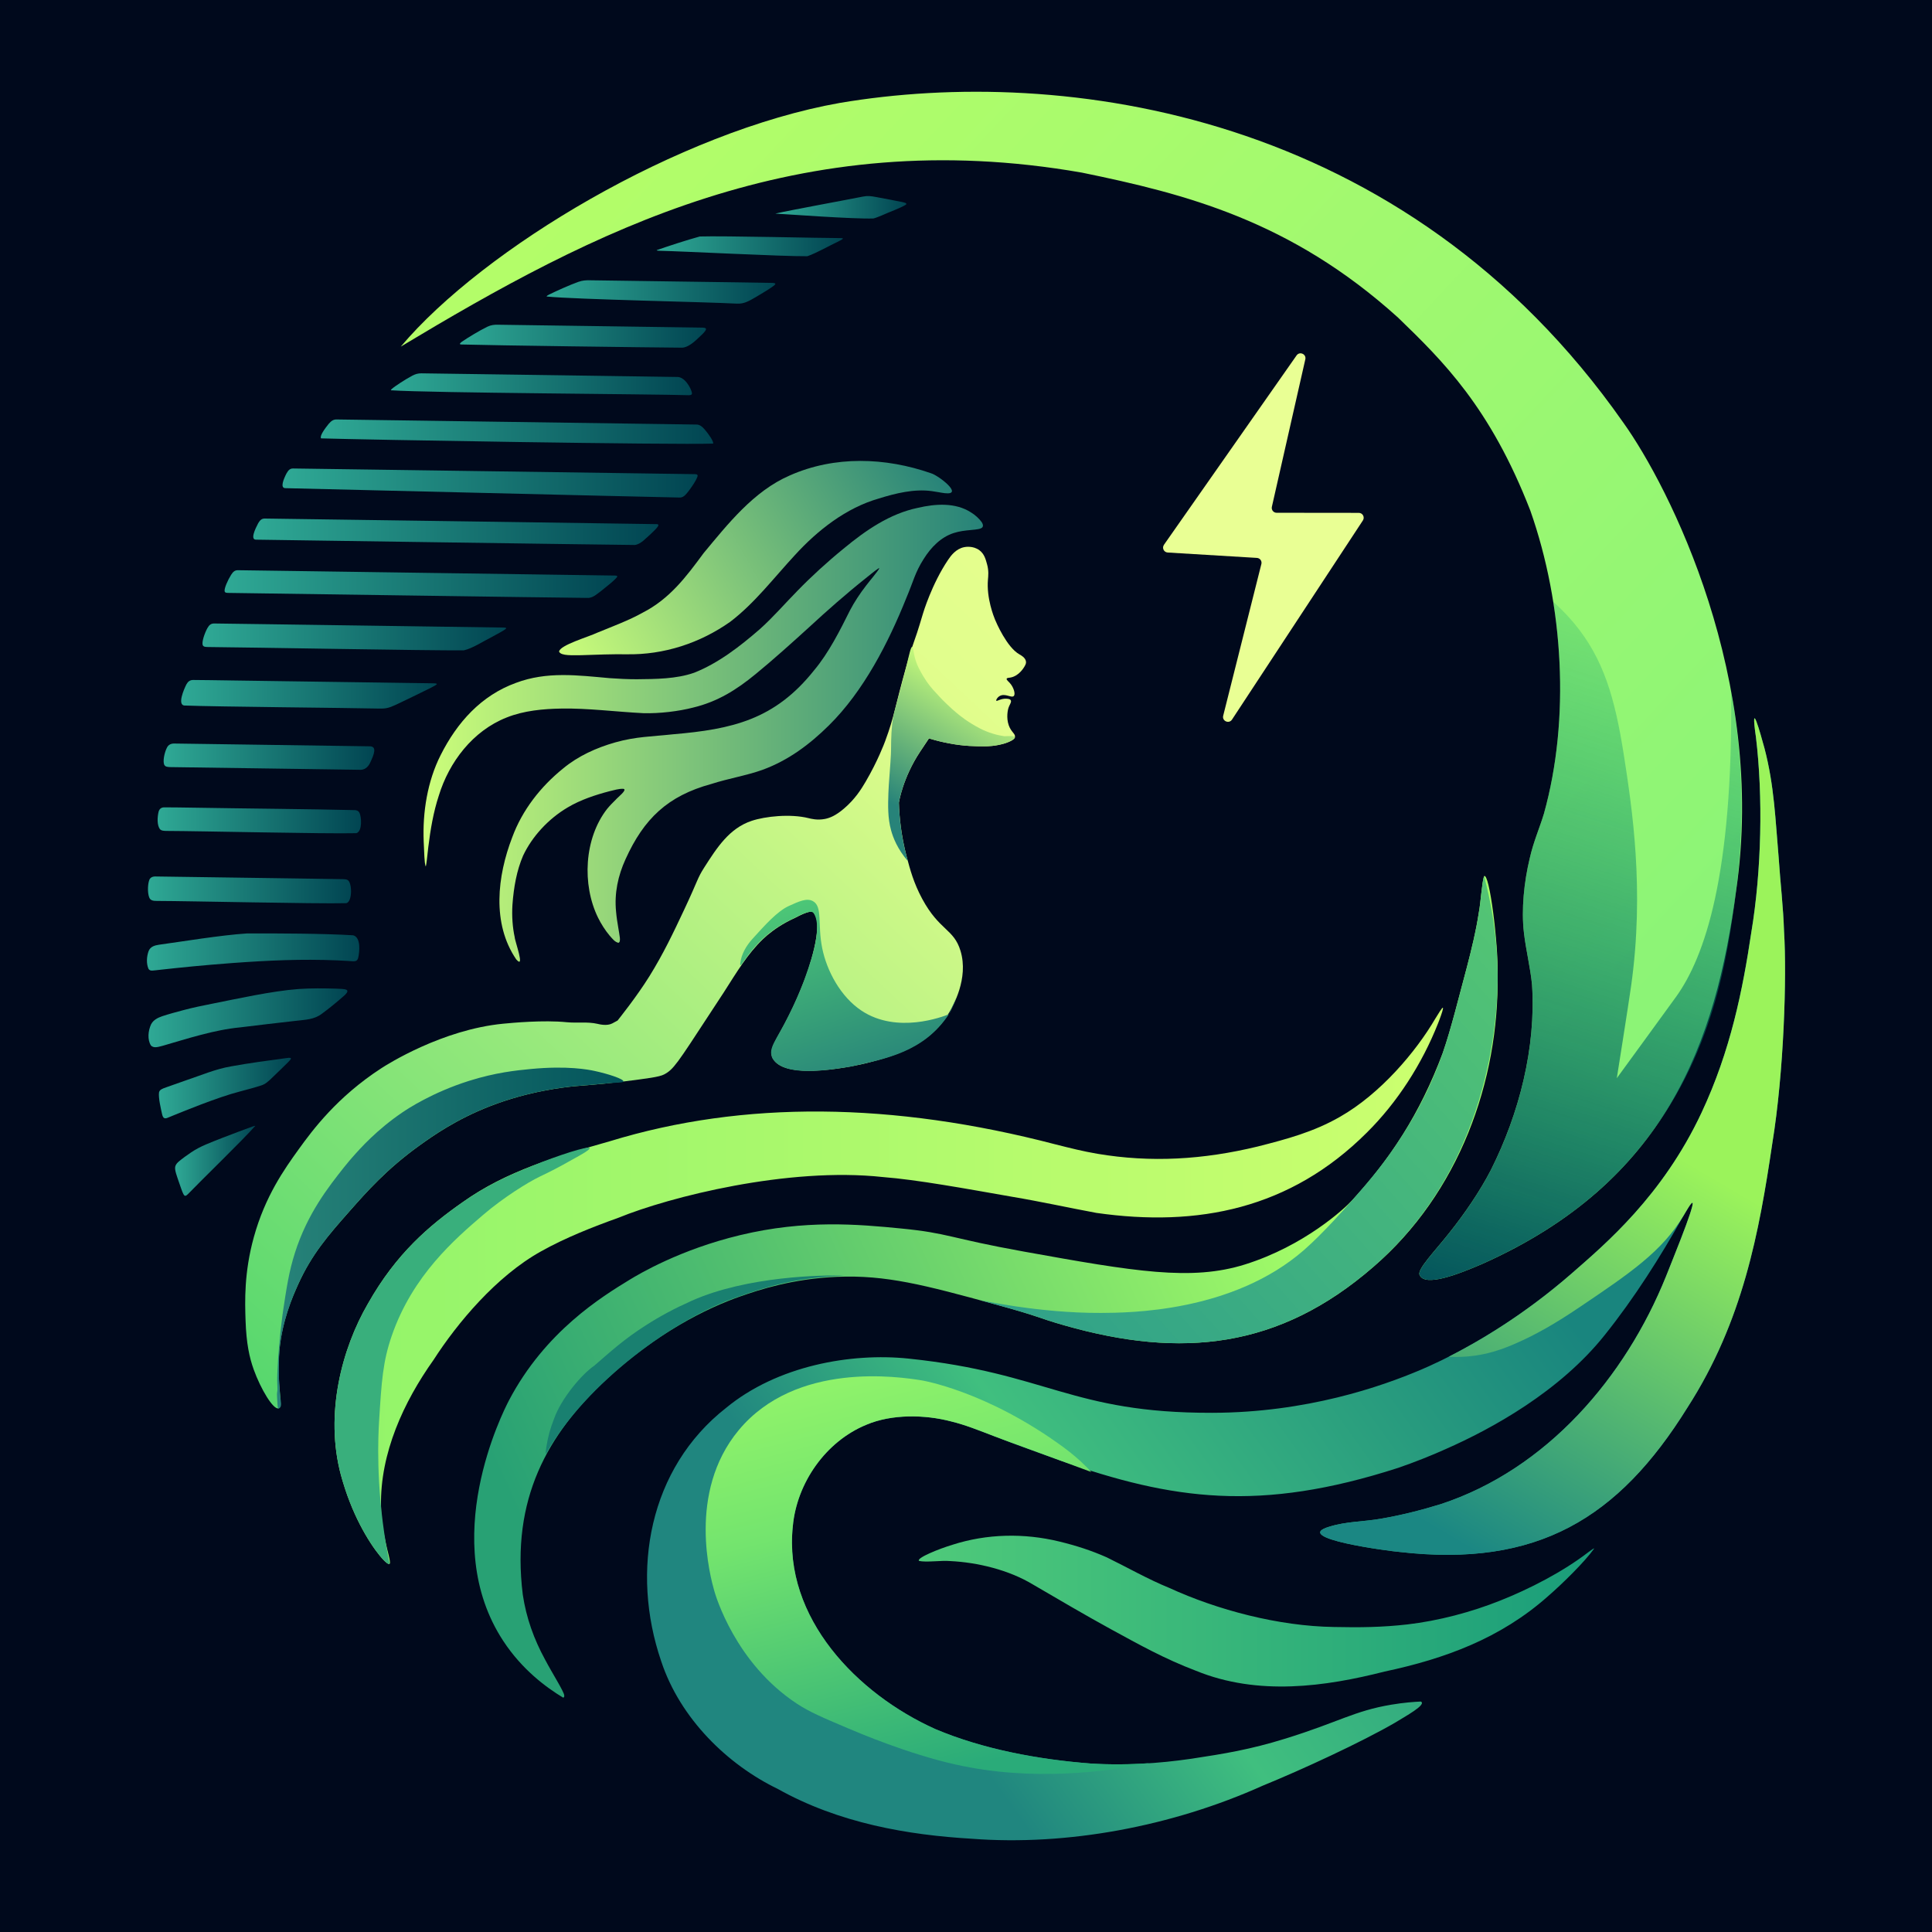 <svg width="260" height="260" viewBox="0 0 260 260" fill="none" xmlns="http://www.w3.org/2000/svg">
<rect width="260" height="260" fill="#00091C"/>
<path d="M53.945 46.634C65.07 33.436 91.383 17.677 113.023 13.85C142.899 8.811 189.019 14.841 218.454 56.867C224.634 65.506 237.806 91.423 233.64 119.855C230.92 140.418 224.164 159.073 199.508 170.077C196.294 171.468 191.734 173.248 191.042 171.574C190.671 170.844 193.174 168.29 195.013 165.947C197.072 163.376 199.182 160.288 200.641 157.447C204.453 149.857 206.717 140.979 206.177 132.56C205.953 130.202 205.357 127.889 205.087 125.553C204.711 122.421 205.104 118.64 205.868 115.494C206.365 113.276 207.206 111.4 207.778 109.49C211.32 96.803 210.428 81.463 205.948 68.723C200.532 54.779 194.165 48.57 188.146 42.743C173.68 29.667 159.505 26.089 145.607 23.232C107.354 16.541 79.703 31.174 53.948 46.637H53.945V46.634Z" fill="url(#paint0_linear_57_278)"/>
<path d="M52.434 210.442C52.397 210.488 52.337 210.493 52.26 210.461C52.205 210.44 52.137 210.399 52.062 210.343C51.107 209.62 48.776 206.519 47.069 202.119C46.613 200.978 46.198 199.664 45.885 198.529C43.672 190.285 46.008 181.477 49.519 175.437C53.35 168.652 57.798 164.915 62.223 161.814C68.125 157.576 75.093 155.57 82.103 153.573C100.058 148.078 120.145 148.29 142.041 154.005C144.032 154.506 145.715 154.935 147.697 155.273C154.861 156.476 161.877 156.081 169.275 154.287C173.171 153.296 176.778 152.336 180.344 150.287C185.772 147.188 190.538 141.561 193.183 137.04C193.408 136.674 193.622 136.326 193.793 136.066C193.981 135.781 194.119 135.608 194.17 135.613C194.271 135.625 194.051 136.341 193.687 137.303C193.632 137.45 193.572 137.604 193.509 137.763C191.373 143.152 188.074 148.327 183.939 152.425C173.644 162.694 161.226 165.18 147.548 163.227C143.806 162.531 140.105 161.713 136.24 161.062C129.913 159.955 123.405 158.755 118.814 158.403C106.064 157.011 90.079 161.084 83.243 163.874C79.814 165.103 76.06 166.576 72.805 168.406C66.816 171.731 61.548 178.034 58.348 183.006C54.331 188.655 51.136 195.563 51.276 202.702C51.276 204.402 51.553 206.049 51.93 207.701C52.053 208.407 52.646 210.326 52.438 210.435L52.434 210.44V210.442Z" fill="url(#paint1_linear_57_278)"/>
<path d="M75.79 228.465C75.942 228.414 75.947 228.289 75.93 228.142C75.877 227.607 74.307 225.157 73.357 223.346C71.846 220.573 70.823 217.733 70.353 214.591C68.762 201.757 73.675 193.004 81.587 185.653C88.258 179.454 95.045 176.059 99.687 174.444C102.05 173.621 106.561 172.088 112.623 171.832C119.229 171.553 124.408 172.927 133.915 175.531C140.326 177.286 139.345 177.25 143.258 178.369C159.018 182.868 172.144 181.482 184.8 170.506C196.352 160.584 201.745 145.481 201.543 131.195C201.651 127.046 200.438 117.331 199.717 117.91C199.433 118.679 199.262 121.57 199.013 122.807C198.647 125.252 198.022 127.798 197.381 130.262C196.38 133.958 195.293 138.453 194.16 141.698C191.061 149.959 187.045 156.025 181.962 161.537C180.942 162.644 175.558 167.644 167.558 170.159C160.349 172.425 152.722 171.123 137.763 168.428C127.748 166.624 127.68 165.952 121.336 165.332C115.46 164.756 108.367 164.114 99.602 166.219C91.513 168.16 86.001 171.447 84.719 172.23C81.029 174.485 73.374 179.162 68.496 188.455C67.665 190.039 58.883 207.389 67.739 220.851C70.261 224.684 73.461 227.062 75.795 228.467L75.79 228.465Z" fill="url(#paint2_linear_57_278)"/>
<path d="M123.67 210.054C123.318 209.668 126.332 208.443 128.16 207.893C132.811 206.396 137.816 206.297 142.562 207.452C144.857 208.014 146.836 208.65 148.939 209.579C151.538 210.844 154.571 212.568 157.347 213.69C163.813 216.658 172.052 218.847 179.536 218.953C182.962 219.028 186.003 218.994 189.376 218.611C193.571 218.128 198.027 216.947 201.89 215.399C205.784 213.858 210.324 211.529 213.733 208.901C214.23 208.532 214.541 208.313 214.527 208.409C213.27 210.184 210.261 213.137 208.289 214.844C201.921 220.489 194.444 223.226 186.34 224.949C178.384 226.975 169.323 228.27 160.937 224.841C156.751 223.254 153.347 221.352 149.522 219.264C145.988 217.328 142.455 215.245 139.022 213.243C135.757 211.264 131.521 210.256 127.878 210.082C126.708 209.967 124.599 210.295 123.682 210.054L123.675 210.049L123.67 210.054Z" fill="url(#paint3_linear_57_278)"/>
<path d="M191.204 228.983C192.072 229.383 189.077 231.001 187.742 231.831C183.293 234.413 175.25 238.143 169.928 240.311C157.684 245.813 143.567 248.431 130.783 247.45C122.209 246.949 112.924 245.372 104.64 240.73C97.951 237.497 91.547 231.32 88.982 223.568C84.825 211.416 87.347 197.585 97.708 189.47C104.62 183.765 114.564 182.031 122.265 182.834C140.956 184.778 144.144 190.171 163.134 190.13C175.831 190.104 185.878 186.605 191.243 184.322C193.273 183.459 202.107 179.589 211.542 171.35C216.053 167.41 223.73 160.941 228.984 149.749C232.909 141.384 234.534 133.172 235.677 125.522C237.078 117.121 237.264 107.185 236.314 99.255C235.494 93.562 236.921 98.768 237.459 100.713C238.776 105.743 238.923 110.331 239.364 115.402C239.593 118.864 239.988 122.088 240.09 125.415C240.463 131.332 240.085 144.237 238.498 153.927C236.736 165.8 234.566 177.805 227.089 189.419C217.82 204.332 206.876 210.987 188.337 208.853C187.117 208.759 173.562 207.011 178.907 205.451C181.157 204.744 183.505 204.792 185.815 204.385C188.566 203.915 191.276 203.228 193.885 202.422C208.171 197.728 218.737 185.342 224.203 171.767C224.552 170.824 230.24 157.1 226.556 163.61C223.436 169.17 219.947 174.675 215.971 179.647C209.914 187.259 200.774 192.276 194.541 195.018C192.795 195.813 190.225 196.836 188.171 197.535C169.538 203.553 157.771 201.856 142.663 196.544C139.659 195.444 136.773 194.439 133.754 193.267C131.827 192.532 129.949 191.758 127.975 191.283C124.517 190.376 120.035 190.265 116.575 191.743C111.121 193.988 107.227 199.553 106.691 205.405C105.406 217.735 115.362 227.968 125.872 232.692C132.324 235.419 139.76 236.786 146.779 237.328C151.24 237.618 155.953 237.328 160.351 236.68C164.713 236.012 168.144 235.479 173.034 233.96C180.197 231.734 182.23 230.249 187.24 229.408C188.921 229.125 190.314 229.027 191.202 228.986L191.204 228.983Z" fill="url(#paint4_linear_57_278)"/>
<path d="M37.494 189.53C38.206 189.303 37.181 186.297 37.605 181.735C37.984 177.672 39.295 174.689 40.118 172.859C41.936 168.818 44.108 166.318 47.1 162.933C49.299 160.444 52.033 157.327 56.453 154.154C58.295 152.833 61.374 150.653 65.917 148.876C71.175 146.819 76.019 146.306 77.413 146.173C78.915 146.031 80.692 145.946 83.899 145.544C87.111 145.139 88.719 144.936 89.37 144.594C90.65 143.919 91.113 143.161 95.533 136.405C97.645 133.177 97.305 133.707 97.343 133.645C99.219 130.713 100.611 128.362 102.687 126.368C102.882 126.18 103.072 126.011 103.272 125.845C104.056 125.189 105.276 124.299 107.012 123.516C108.861 122.534 109.274 122.66 109.394 122.742C109.394 122.742 109.402 122.746 109.409 122.754C111.133 124.181 108.444 131.407 108.444 131.407C105.498 139.318 103.145 140.719 103.993 142.404C105.616 145.635 115.673 143.311 116.635 143.06C120.01 142.185 124.963 140.902 127.712 136.295C128.218 135.443 130.393 131.694 129.262 127.962C128.355 124.974 126.427 125.256 124.109 120.967C122.959 118.838 122.465 116.972 122.033 115.347C121.259 112.424 121.023 109.878 120.97 108.012C120.97 108.012 121.467 104.704 123.825 101.157C123.902 101.039 125.016 99.371 125.016 99.371C126.099 99.701 127.037 99.911 127.765 100.046C129.819 100.429 131.283 100.434 132.534 100.431C132.905 100.431 133.947 100.422 135.191 100.046C136.423 99.672 136.551 99.337 136.582 99.216C136.7 98.751 136.098 98.57 135.755 97.613C135.377 96.547 135.659 95.46 135.68 95.385C135.832 94.826 136.184 94.476 136.016 94.223C135.91 94.066 135.683 94.049 135.473 94.032C134.694 93.974 134.166 94.413 134.079 94.3C134.017 94.218 134.195 93.864 134.526 93.671C135.263 93.241 136.129 93.986 136.435 93.659C136.686 93.391 136.411 92.569 136.02 92.062C135.743 91.703 135.41 91.505 135.473 91.339C135.519 91.219 135.729 91.223 135.953 91.187C137.086 91.001 137.752 89.9 137.843 89.743C137.993 89.487 138.101 89.297 138.075 89.048C138.019 88.501 137.366 88.161 137.19 88.062C135.48 87.1 134.053 83.734 133.913 83.402C133.752 83.011 132.732 80.489 132.956 77.977C132.992 77.564 133.088 76.822 132.826 75.905C132.652 75.298 132.486 74.565 131.818 74.061C130.952 73.407 129.901 73.605 129.754 73.634C128.625 73.863 127.953 74.801 127.581 75.353C125.383 78.618 124.225 82.519 124.218 82.546C122.766 87.44 123.116 85.613 121.968 89.675C120.416 95.17 120.425 96.21 119.121 99.739C118.993 100.084 118.12 102.413 116.497 105.193C115.895 106.228 115.044 107.568 113.582 108.812C112.447 109.782 111.654 110.083 111.017 110.209C109.975 110.413 109.131 110.182 108.792 110.098C106.359 109.497 102.993 109.852 101.148 110.467C98.144 111.47 96.478 114.076 94.773 116.743C93.816 118.242 93.987 118.353 92.068 122.433C90.604 125.546 89.278 128.343 87.407 131.359C85.686 134.134 83.166 137.271 83.106 137.343C83.106 137.343 82.493 137.676 82.385 137.732C81.676 138.096 80.675 137.847 80.396 137.782C79.05 137.474 77.635 137.703 76.26 137.565C73.131 137.249 68.887 137.654 67.744 137.763C59.501 138.551 52.087 143.26 51.349 143.738C45.35 147.622 42.027 152.131 40.214 154.641C38.259 157.349 35.681 160.985 34.16 166.489C32.834 171.285 32.961 175.133 33.046 177.691C33.15 180.816 33.567 182.697 34.145 184.31C35.081 186.916 36.778 189.757 37.492 189.53H37.494Z" fill="url(#paint5_linear_57_278)"/>
<path d="M132.213 70.941C132.336 70.785 132.297 70.551 132.109 70.261C131.786 69.811 131.248 69.307 130.708 68.981C128.589 67.585 125.84 67.8 123.499 68.347C119.752 69.131 116.528 71.344 113.512 73.844C111.378 75.578 109.16 77.606 107.33 79.494C105.613 81.234 104.109 83.002 102.262 84.661C99.581 86.99 96.661 89.254 93.415 90.534C91.011 91.378 88.243 91.383 85.695 91.409C84.475 91.409 83.252 91.352 82.04 91.262C77.728 90.879 73.605 90.327 69.424 91.901C64.761 93.596 61.514 97.213 59.298 101.621C57.518 105.138 56.855 109.329 57.019 113.247C57.113 114.896 57.087 116.027 57.292 116.615C57.393 116.355 57.489 115.285 57.639 113.987C57.926 111.637 58.328 109.283 59.047 107.094C60.438 102.539 63.633 98.354 68.171 96.562C70.507 95.624 73.126 95.397 75.534 95.356C79.088 95.289 82.99 95.8 86.585 95.976C88.75 96.039 91.351 95.725 93.319 95.212C96.543 94.428 99.072 92.871 101.707 90.701C103.957 88.866 106.638 86.455 108.9 84.395C111.26 82.213 113.92 79.872 116.504 77.818C117.534 76.989 118.383 76.296 118.325 76.497C118.182 76.832 116.991 78.221 116.552 78.811C115.74 79.853 114.932 81.083 114.38 82.153C113.052 84.813 111.533 87.853 109.563 90.199C104.268 96.851 98.565 98.137 90.534 98.821C87.749 99.128 85.601 99.115 82.809 99.904C80.236 100.632 77.779 101.756 75.78 103.419C72.754 105.859 70.283 109.02 68.938 112.668C66.922 117.901 66.172 124.268 69.47 129.108C70.727 130.554 69.273 126.61 69.268 126.132C68.981 124.835 68.868 123.299 68.962 121.77C69.135 119.393 69.535 117.153 70.396 115.15C71.597 112.599 73.767 110.214 76.397 108.661C78.136 107.622 80.183 106.961 81.982 106.489C82.599 106.349 83.31 106.113 83.908 106.158C84.458 106.286 83.146 107.284 82.864 107.62C82.483 107.991 82.056 108.427 81.707 108.854C78.604 112.82 78.307 119.053 80.475 123.482C80.897 124.343 81.439 125.187 82.037 125.908C82.447 126.359 82.715 126.749 83.211 126.88C83.631 126.788 83.342 125.797 83.204 124.835C83.088 124.17 82.97 123.422 82.907 122.672C82.659 120.218 83.175 117.826 84.183 115.627C86.659 110.166 89.856 107.108 95.728 105.503C98.057 104.755 100.465 104.374 102.619 103.6C106.124 102.317 108.991 100.15 111.552 97.618C116.22 93.013 119.55 86.513 121.98 80.451C122.923 78.23 123.14 77.039 124.321 75.2C125.274 73.68 126.619 72.277 128.372 71.725C129.105 71.486 129.891 71.397 130.648 71.327C131.412 71.257 132.005 71.202 132.206 70.963L132.218 70.949L132.213 70.941Z" fill="url(#paint6_linear_57_278)"/>
<path d="M75.243 87.701C75.503 88.301 77.162 88.164 78.192 88.174C80.347 88.104 82.269 88.024 84.331 88.051C89.358 88.142 94.223 86.539 98.281 83.67C101.587 81.15 104.174 77.719 106.986 74.693C110.014 71.375 113.867 68.342 118.274 67.086C120.551 66.374 123.041 65.774 125.368 66.088C125.966 66.162 126.576 66.302 127.162 66.372C129.756 66.657 126.313 63.983 125.288 63.688C119.15 61.545 112.319 61.306 106.279 63.987C101.421 66.088 97.917 70.558 94.684 74.445C92.333 77.635 90.124 80.595 86.462 82.464C84.654 83.481 82.404 84.311 80.369 85.148C79.257 85.69 75.335 86.814 75.238 87.689V87.703L75.243 87.701Z" fill="url(#paint7_linear_57_278)"/>
<path d="M156.638 73.318C162.586 64.824 168.535 56.327 174.485 47.833C174.9 47.242 175.826 47.652 175.664 48.356L171.163 68.204C171.069 68.617 171.382 69.007 171.804 69.007L182.861 69.019C183.385 69.019 183.698 69.6 183.411 70.039L165.798 96.839C165.39 97.459 164.431 97.037 164.612 96.318C166.324 89.511 168.038 82.705 169.75 75.898C169.851 75.498 169.564 75.107 169.152 75.081C165.147 74.84 161.144 74.599 157.139 74.355C156.626 74.324 156.346 73.743 156.64 73.321L156.638 73.318Z" fill="#E9FF94"/>
<path d="M38.562 63.698C38.186 64.433 37.627 65.716 38.43 65.695C43.862 65.82 85.543 66.84 91.545 66.958C92.066 66.917 92.367 66.466 92.736 66.003C93.141 65.439 93.589 64.829 93.847 64.185C93.999 63.749 93.647 63.821 93.112 63.804C92.319 63.792 91.055 63.775 89.435 63.751C77.447 63.582 61.307 63.353 49.364 63.185C44.523 63.117 40.848 63.064 39.488 63.047C39.05 63.021 38.806 63.267 38.577 63.679L38.565 63.698H38.562Z" fill="url(#paint8_linear_57_278)"/>
<path d="M44.238 57.034C43.698 57.702 42.994 58.669 43.204 58.994C48.875 59.175 90.558 59.884 95.964 59.698C96.078 59.45 95.398 58.44 94.819 57.779C94.517 57.434 94.165 57.118 93.691 57.133C83.204 56.978 65.77 56.737 54.703 56.581C50.15 56.518 46.657 56.465 45.323 56.45C44.865 56.434 44.583 56.643 44.255 57.017L44.238 57.036V57.034Z" fill="url(#paint9_linear_57_278)"/>
<path d="M55.455 50.576C54.575 51.039 53.111 51.987 52.706 52.361C52.648 52.411 52.61 52.464 52.6 52.522C58.085 52.886 87.894 53.031 92.731 53.185C92.994 53.175 93.136 53.118 93.119 52.881C92.991 52.206 92.143 50.697 91.132 50.731C86.922 50.661 81.401 50.591 76.162 50.514C70.081 50.429 61.61 50.304 56.713 50.241C56.255 50.239 55.92 50.335 55.479 50.559L55.452 50.574L55.455 50.576Z" fill="url(#paint10_linear_57_278)"/>
<path d="M65.562 43.985C64.513 44.486 62.893 45.482 62.172 45.979C62.071 46.049 61.989 46.123 61.926 46.198C61.861 46.285 61.895 46.331 62.001 46.357C66.712 46.492 86.903 46.75 91.87 46.789C92.916 46.649 93.792 45.641 94.561 44.935C95.156 44.32 95.221 44.079 94.404 44.088C91.566 44.045 85.796 43.965 82.069 43.912C78.729 43.864 75.293 43.816 72.477 43.777C70.049 43.743 68.084 43.715 67.038 43.7C66.517 43.686 66.081 43.736 65.589 43.968L65.562 43.98V43.985Z" fill="url(#paint11_linear_57_278)"/>
<path d="M77.871 37.918C76.673 38.34 74.787 39.199 73.912 39.63C73.775 39.71 73.606 39.772 73.555 39.903C77.572 40.303 94.889 40.631 99.128 40.86C100.179 40.927 100.849 40.474 101.835 39.91C102.51 39.51 103.87 38.704 104.249 38.352C104.5 38.111 104.191 38.082 103.947 38.07C101.777 38.022 97.635 37.981 92.745 37.906C89.789 37.865 86.751 37.822 84.249 37.786C82.071 37.757 80.304 37.728 79.335 37.718C78.828 37.709 78.394 37.745 77.902 37.911L77.874 37.921L77.871 37.918Z" fill="url(#paint12_linear_57_278)"/>
<path d="M88.42 33.65C88.347 33.691 88.374 33.713 88.48 33.725C88.545 33.732 88.641 33.737 88.757 33.745C91.889 33.814 105.315 34.516 108.652 34.48C109.852 34.075 111.682 33.026 112.806 32.503C113.018 32.377 113.828 32.042 113.184 32.042C110.412 32.042 97.348 31.721 94.175 31.825C92.449 32.298 90.064 33.074 88.427 33.646L88.417 33.65H88.42Z" fill="url(#paint13_linear_57_278)"/>
<path d="M104.35 28.746C106.127 28.843 114.824 29.489 117.539 29.402C117.816 29.344 118.342 29.127 118.737 28.961C119.772 28.488 121.098 28.047 121.918 27.541C122.149 27.314 121.609 27.251 121.45 27.196C120.606 27.015 119.019 26.728 117.987 26.53C117.187 26.386 116.806 26.318 116.1 26.461C113.809 26.924 106.431 28.264 104.353 28.741L104.35 28.746Z" fill="url(#paint14_linear_57_278)"/>
<path d="M34.733 70.437C34.336 71.194 33.641 72.655 34.475 72.626C39.749 72.699 79.52 73.284 85.432 73.34C86.233 73.251 86.925 72.421 87.564 71.876C88.087 71.344 89.02 70.567 88.393 70.536C75.469 70.333 58.259 70.109 45.258 69.919C40.549 69.853 36.978 69.8 35.657 69.784C35.221 69.767 34.989 70.003 34.745 70.415L34.733 70.437Z" fill="url(#paint15_linear_57_278)"/>
<path d="M31.095 77.369C30.659 78.058 30.157 79.182 30.229 79.57C30.29 79.819 30.567 79.778 30.786 79.792C36.643 79.865 73.449 80.417 79.212 80.465C79.846 80.397 80.253 80.007 80.887 79.539C81.681 78.917 82.659 78.112 82.954 77.767C83.031 77.685 83.13 77.526 83.002 77.487C82.956 77.468 82.884 77.461 82.797 77.456C72.764 77.306 52.462 77.027 41.347 76.867C36.805 76.805 33.349 76.752 32.05 76.737C31.606 76.72 31.372 76.937 31.107 77.35L31.093 77.371L31.095 77.369Z" fill="url(#paint16_linear_57_278)"/>
<path d="M27.91 84.533C27.536 85.208 27.1 86.466 27.3 86.852C27.423 87.091 27.78 87.062 28.05 87.074C33.441 87.115 57.909 87.568 62.425 87.52C63.633 87.243 65.061 86.278 66.285 85.671C67.093 85.234 67.722 84.89 67.971 84.706C68.352 84.444 67.906 84.465 67.696 84.453C59.778 84.34 44.539 84.125 35.883 84.002C32.518 83.957 29.928 83.913 28.828 83.906C28.404 83.899 28.144 84.111 27.924 84.509L27.912 84.53L27.91 84.533Z" fill="url(#paint17_linear_57_278)"/>
<path d="M25.075 92.121C24.737 92.791 23.884 94.78 24.768 94.944C29.123 95.115 46.399 95.253 50.958 95.354C51.872 95.38 52.279 95.306 53.249 94.857C54.351 94.349 55.908 93.577 57.083 93.005C57.565 92.769 58.008 92.555 58.445 92.314C59.192 91.899 58.623 91.974 57.62 91.947C50.575 91.848 39.194 91.687 31.84 91.583C29.089 91.549 26.955 91.503 25.981 91.508C25.569 91.513 25.299 91.711 25.089 92.097L25.075 92.121Z" fill="url(#paint18_linear_57_278)"/>
<path d="M22.429 100.692C22.114 101.353 21.901 102.433 22.097 102.903C22.234 103.224 22.62 103.221 22.955 103.233C27.097 103.294 44.147 103.535 48.289 103.593C49.015 103.667 49.506 103.294 49.813 102.645C50.3 101.601 50.849 100.367 49.654 100.434C43.686 100.342 34.391 100.217 28.209 100.128C26.145 100.099 24.481 100.072 23.548 100.063C23.066 100.036 22.649 100.188 22.442 100.668L22.429 100.692Z" fill="url(#paint19_linear_57_278)"/>
<path d="M21.333 109.281C21.171 109.99 21.118 111.029 21.516 111.576C21.721 111.815 22.08 111.812 22.403 111.822C26.922 111.834 43.819 112.229 47.961 112.126C48.795 111.865 48.648 109.905 48.371 109.37C48.255 109.155 48.063 109.052 47.821 109.023C41.854 108.878 32.954 108.81 26.804 108.704C24.665 108.68 22.97 108.637 22.109 108.649C21.711 108.649 21.441 108.851 21.338 109.261L21.33 109.285L21.333 109.281Z" fill="url(#paint20_linear_57_278)"/>
<path d="M20.035 118.597C19.864 119.236 19.866 120.263 20.091 120.793C20.25 121.211 20.691 121.242 21.106 121.242C25.619 121.254 42.464 121.647 46.603 121.546C47.452 121.37 47.404 118.674 46.753 118.416C46.603 118.341 46.43 118.324 46.254 118.315C45.338 118.291 43.628 118.276 41.504 118.242C36.792 118.175 30.119 118.081 25.516 118.016C23.529 117.989 21.923 117.963 21.017 117.953C20.561 117.927 20.153 118.064 20.045 118.57L20.038 118.594L20.035 118.597Z" fill="url(#paint21_linear_57_278)"/>
<path d="M19.994 128.005C19.734 128.729 19.676 129.662 19.982 130.378C20.194 130.756 20.655 130.59 21.405 130.525C24.46 130.187 27.203 129.905 31.314 129.597C36.173 129.245 40.602 129.042 45.355 129.242C45.842 129.261 46.292 129.286 46.758 129.314C47.59 129.353 48.004 129.51 48.19 128.96C48.402 128.121 48.597 126.129 47.52 125.867C43.664 125.628 37.272 125.599 33.21 125.621C29.75 125.842 24.366 126.732 21.378 127.14C20.799 127.226 20.235 127.402 20.006 127.979L19.994 128.005Z" fill="url(#paint22_linear_57_278)"/>
<path d="M20.332 137.848C19.929 138.718 19.82 139.904 20.303 140.683C20.705 141.139 21.402 140.85 21.93 140.727C25.18 139.789 28.853 138.583 32.339 138.258C34.717 137.961 37.345 137.66 39.748 137.387C41.104 137.221 42.287 137.23 43.348 136.401C44.308 135.702 45.35 134.841 46.227 134.072C47.389 133.059 46.422 133.1 45.265 133.05C43.717 133.001 41.772 132.982 40.156 133.1C36.612 133.361 31.715 134.45 28.566 135.073C27.252 135.333 25.995 135.589 24.677 135.941C23.76 136.186 22.658 136.478 21.824 136.76C21.236 136.963 20.65 137.257 20.349 137.819L20.332 137.85V137.848Z" fill="url(#paint23_linear_57_278)"/>
<path d="M21.399 147.017C21.298 147.757 21.674 149.305 21.822 149.98C21.956 150.523 22.178 150.598 22.615 150.402C24.37 149.679 29.33 147.642 32.271 146.892C33.284 146.614 34.186 146.393 35.124 146.082C35.69 145.92 36.115 145.537 36.686 144.975C37.284 144.399 38.224 143.499 38.731 142.99C39.088 142.602 39.565 142.221 38.499 142.4C36.18 142.708 33.462 143.075 31.099 143.506C28.973 143.875 27.066 144.705 24.994 145.399C24.143 145.698 23.128 146.057 22.369 146.325C21.812 146.525 21.496 146.638 21.407 146.991L21.399 147.017Z" fill="url(#paint24_linear_57_278)"/>
<path d="M23.586 156.994C23.463 157.421 23.842 158.369 24.042 158.976C24.298 159.714 24.522 160.404 24.686 160.703C24.888 161.084 25.069 160.908 25.308 160.686C26.955 158.964 32.821 153.279 34.35 151.519C34.321 151.494 34.191 151.531 33.957 151.613C32.799 152.032 31.242 152.618 29.906 153.136C28.257 153.802 27.068 154.185 25.715 155.087C25.146 155.473 24.5 155.938 24.066 156.307C23.857 156.493 23.659 156.698 23.591 156.965L23.584 156.994H23.586Z" fill="url(#paint25_linear_57_278)"/>
<path d="M128.046 95.332C127.178 94.563 126.501 93.85 126.016 93.302C125.479 92.752 124.84 91.995 124.251 91.004C123.829 90.293 123.354 89.493 123.075 88.333C122.889 87.564 122.894 87.069 122.759 87.057C122.563 87.04 122.366 88.063 121.97 89.676C121.626 91.079 121.143 92.873 120.473 95.366C120.393 95.658 120.249 96.198 120.133 96.938C120.097 97.167 120.027 97.664 119.972 98.595C119.921 99.455 119.928 99.974 119.918 100.572C119.911 101.105 119.938 101.295 119.704 104.367C119.632 105.322 119.578 106.006 119.557 106.723C119.504 108.422 119.453 110.045 119.918 111.743C120.181 112.7 120.76 114.24 122.178 115.885C122.127 115.706 122.076 115.528 122.028 115.35C121.353 112.825 121.032 110.363 120.965 108.015C120.965 108.015 121.462 104.707 123.82 101.16C123.897 101.042 125.011 99.373 125.011 99.373C126.093 99.704 127.031 99.913 127.759 100.049C129.814 100.432 131.277 100.437 132.529 100.434C132.9 100.434 133.939 100.425 135.186 100.049C135.743 99.88 136.63 99.441 136.577 99.219C136.558 99.135 136.382 99 135.15 99.077C134.766 99.019 134.241 98.92 133.633 98.737C132.319 98.341 131.412 97.794 130.713 97.367C129.515 96.634 128.709 95.928 128.042 95.337L128.046 95.332Z" fill="url(#paint26_linear_57_278)"/>
<path d="M37.357 189.137C37.364 189.246 37.383 189.499 37.494 189.53C37.569 189.552 37.656 189.463 37.677 189.436C37.938 189.166 37.791 188.604 37.697 187.85C37.653 187.505 37.656 187.155 37.617 186.808C37.484 185.615 37.518 182.919 37.603 181.73C37.764 179.502 38.572 176.211 40.115 172.855C41.991 168.773 44.166 166.246 47.098 162.928C49.297 160.44 52.031 157.322 56.45 154.149C58.293 152.828 61.372 150.648 65.914 148.871C71.173 146.815 76.017 146.301 77.41 146.168C78.464 146.07 79.653 145.997 81.377 145.824C83.094 145.65 83.865 145.73 83.896 145.537C83.949 145.209 81.847 144.519 80.043 144.129C79.214 143.948 76.391 143.388 71.438 143.861C69.516 144.044 66.683 144.331 63.1 145.464C58.16 147.027 54.852 149.228 54.174 149.686C50.722 152.025 48.489 154.53 47.452 155.709C47.344 155.832 46.878 156.353 46.316 157.062C44.134 159.818 41.366 163.341 39.688 168.609C38.89 171.116 38.56 173.32 38.097 176.399C38.097 176.399 37.533 180.173 37.34 184.46C37.236 186.786 37.422 186.615 37.292 187.406C37.255 187.623 37.292 188.125 37.354 189.13L37.357 189.137Z" fill="url(#paint27_linear_57_278)"/>
<path d="M127.706 136.49C126.85 136.832 120.721 139.188 115.94 136.012C113.117 134.137 111.263 130.655 110.648 127.593C109.997 124.347 110.737 121.994 109.391 121.266C108.56 120.815 107.513 121.309 106.165 121.919C104.569 122.643 102.872 124.584 101.29 126.32C100.451 127.241 99.747 128.396 99.612 129.712C99.605 129.816 99.614 129.879 99.643 129.891C99.706 129.929 99.896 129.637 100.089 129.36C101.871 126.831 103.576 125.165 106.534 123.713C107.142 123.463 109.059 122.279 109.488 122.874C110.915 124.979 108.661 130.614 108.169 132.056C107.475 133.835 106.932 135.055 106.156 136.606C104.475 140.058 103.342 140.977 103.93 142.388C105.49 145.11 111.988 143.935 114.571 143.521C119.205 142.477 124.312 141.592 127.702 136.49C128.121 135.861 128.746 134.141 128.746 134.141C128.746 134.141 128.186 135.398 127.702 136.49H127.706Z" fill="url(#paint28_linear_57_278)"/>
<path d="M79.351 154.506C79.207 154.161 75.052 155.502 71.727 156.859C69.35 157.831 66.044 159.135 62.223 161.814C57.798 164.915 53.35 168.652 49.518 175.437C46.005 181.477 43.669 190.287 45.885 198.528C46.198 199.661 46.613 200.976 47.069 202.118C48.776 206.519 51.11 209.619 52.062 210.343C52.137 210.398 52.202 210.439 52.26 210.461C52.339 210.492 52.397 210.487 52.433 210.442C52.301 209.791 52.117 208.845 51.927 207.703C50.603 199.69 50.883 193.388 51.02 191.177C51.351 185.891 51.515 183.249 52.73 179.738C55.544 171.61 61.251 166.721 65.024 163.487C67.754 161.148 71.105 159.075 72.615 158.356C72.716 158.308 73.133 158.11 73.712 157.823C75.141 157.112 76.296 156.471 77.104 156.005C78.196 155.417 79.433 154.706 79.349 154.508L79.351 154.506Z" fill="#39AF7C"/>
<path d="M93.071 175.058C90.816 176.069 88.899 177.079 86.881 178.376C83.947 180.24 82.037 182.01 79.995 183.77C78.314 184.913 75.52 188.194 74.553 190.957C74.025 192.305 73.748 193.369 73.536 194.656C73.468 195.112 73.386 195.63 73.487 195.616C78.864 186.08 90.932 177.351 99.234 174.55C103.477 173.016 107.253 172.04 112.357 171.736C112.786 171.697 113.356 171.705 113.64 171.678C110.802 171.555 100.545 171.736 93.126 175.034L93.066 175.061L93.071 175.058Z" fill="#198070"/>
<path d="M199.718 117.907C199.433 118.676 199.262 121.567 199.014 122.804C198.647 125.249 198.023 127.795 197.381 130.259C196.381 133.956 195.293 138.45 194.16 141.695C192.079 147.651 189.384 151.743 188.629 152.926C186.276 156.618 184.06 159.145 181.962 161.534C181.28 162.313 178.047 165.995 175.462 168.244C165.856 176.604 151.977 176.669 148.149 176.688C139.726 176.729 131.574 174.889 131.784 174.947C132.471 175.135 133.18 175.328 133.918 175.528C140.329 177.284 139.348 177.247 143.261 178.366C159.02 182.865 172.147 181.479 184.803 170.504C201.403 156.111 201.574 134.715 201.545 131.192C201.5 125.572 200.547 120.969 199.72 117.907H199.718Z" fill="url(#paint29_linear_57_278)"/>
<path d="M154.714 237.28C152.059 237.461 149.376 237.493 146.781 237.326C139.763 236.784 132.327 235.417 125.875 232.69C115.364 227.966 105.409 217.733 106.694 205.403C107.232 199.551 111.123 193.986 116.577 191.741C120.037 190.263 124.522 190.374 127.977 191.281C129.952 191.758 131.83 192.53 133.756 193.265C135.845 194.063 137.26 194.538 142.666 196.542C143.531 196.863 146.015 197.784 146.866 198.097C146.543 197.745 146.051 197.234 145.422 196.653C145.422 196.653 144.38 195.691 143.177 194.808C132.688 187.11 123.934 185.747 123.934 185.747C121.076 185.304 107.145 183.136 99.398 192.482C92.444 200.872 95.629 212.323 96.112 214.049C96.309 214.76 98.974 223.841 107.256 229.283C108.936 230.387 110.648 231.115 114.072 232.569C115.543 233.194 122.229 236.039 128.585 237.459C138.965 239.783 148.973 238.43 154.716 237.273L154.714 237.28Z" fill="url(#paint30_linear_57_278)"/>
<path d="M240.09 125.413C239.991 122.086 239.593 118.862 239.364 115.4C238.923 110.329 238.776 105.738 237.459 100.711C236.922 98.765 235.492 93.557 236.314 99.252C237.264 107.183 237.078 117.119 235.678 125.519C234.532 133.17 232.91 141.38 228.984 149.746C223.73 160.939 216.053 167.408 211.542 171.348C205.061 177.007 198.864 180.604 194.961 182.583C195.58 182.617 196.472 182.637 197.536 182.545C200.157 182.321 202.228 181.573 204.191 180.7C206.652 179.608 209.136 178.234 212.61 175.89C219.335 171.35 223.656 168.435 226.556 163.61C226.947 162.962 227.6 161.797 227.759 161.867C228.189 162.06 224.485 171.012 224.205 171.767C218.737 185.342 208.171 197.728 193.888 202.422C191.279 203.228 188.569 203.915 185.818 204.385C183.508 204.792 181.159 204.744 178.91 205.451C173.564 207.011 187.12 208.759 188.34 208.853C206.879 210.987 217.823 204.332 227.091 189.419C234.568 177.805 236.738 165.8 238.501 153.927C240.087 144.237 240.466 131.332 240.092 125.416L240.09 125.413Z" fill="url(#paint31_linear_57_278)"/>
<path d="M232.969 93.037C233.239 117.891 229.379 128.789 225.599 134.088C224.834 135.159 217.582 145.098 217.582 145.1C217.582 145.1 219.086 135.665 219.506 132.7C221.338 119.728 219.624 108.67 218.544 101.697C217.326 93.847 215.759 88.566 211.809 83.843C210.732 82.553 209.719 81.598 209.027 80.986C210.558 90.594 210.24 100.682 207.78 109.49C207.209 111.4 206.367 113.276 205.871 115.494C205.106 118.64 204.711 122.423 205.089 125.553C205.36 127.889 205.955 130.202 206.179 132.56C206.717 140.979 204.455 149.857 200.643 157.448C199.185 160.285 197.075 163.377 195.016 165.947C193.176 168.29 190.673 170.844 191.045 171.574C191.737 173.248 196.296 171.471 199.51 170.077C208.901 165.886 215.694 160.587 220.658 154.494C230.739 142.12 232.521 128.516 233.642 119.856C235.077 108.784 234.117 99.438 232.972 93.037H232.969Z" fill="url(#paint32_linear_57_278)"/>
<defs>
<linearGradient id="paint0_linear_57_278" x1="82.358" y1="-0.13" x2="241.114" y2="148.042" gradientUnits="userSpaceOnUse">
<stop stop-color="#B6FE68"/>
<stop offset="1" stop-color="#87F378"/>
</linearGradient>
<linearGradient id="paint1_linear_57_278" x1="45.017" y1="173.045" x2="194.196" y2="173.045" gradientUnits="userSpaceOnUse">
<stop stop-color="#92F46A"/>
<stop offset="1" stop-color="#CCFF6F"/>
</linearGradient>
<linearGradient id="paint2_linear_57_278" x1="174.82" y1="156.37" x2="69.622" y2="204.091" gradientUnits="userSpaceOnUse">
<stop stop-color="#A7FF67"/>
<stop offset="0.65" stop-color="#51BF6F"/>
<stop offset="1" stop-color="#28A174"/>
</linearGradient>
<linearGradient id="paint3_linear_57_278" x1="123.644" y1="216.819" x2="214.524" y2="216.819" gradientUnits="userSpaceOnUse">
<stop stop-color="#4FCA7A"/>
<stop offset="1" stop-color="#1A9D7A"/>
</linearGradient>
<linearGradient id="paint4_linear_57_278" x1="122.938" y1="224.961" x2="203.727" y2="166.909" gradientUnits="userSpaceOnUse">
<stop stop-color="#20867F"/>
<stop offset="0.3" stop-color="#40BF7F"/>
<stop offset="1" stop-color="#19857E"/>
</linearGradient>
<linearGradient id="paint5_linear_57_278" x1="147.833" y1="77.277" x2="37.666" y2="194.661" gradientUnits="userSpaceOnUse">
<stop stop-color="#E6FF8E"/>
<stop offset="0.2" stop-color="#DFFD8C"/>
<stop offset="1" stop-color="#53D66D"/>
</linearGradient>
<linearGradient id="paint6_linear_57_278" x1="56.995" y1="98.672" x2="132.285" y2="98.672" gradientUnits="userSpaceOnUse">
<stop stop-color="#CCFE7A"/>
<stop offset="1" stop-color="#278379"/>
</linearGradient>
<linearGradient id="paint7_linear_57_278" x1="124.835" y1="60.778" x2="75.793" y2="89.145" gradientUnits="userSpaceOnUse">
<stop stop-color="#278379"/>
<stop offset="1" stop-color="#CCFE7A"/>
</linearGradient>
<linearGradient id="paint8_linear_57_278" x1="38.02" y1="65" x2="93.883" y2="65" gradientUnits="userSpaceOnUse">
<stop stop-color="#2FA995"/>
<stop offset="1" stop-color="#014552"/>
</linearGradient>
<linearGradient id="paint9_linear_57_278" x1="43.165" y1="58.088" x2="95.976" y2="58.088" gradientUnits="userSpaceOnUse">
<stop stop-color="#2FA995"/>
<stop offset="1" stop-color="#014552"/>
</linearGradient>
<linearGradient id="paint10_linear_57_278" x1="52.6" y1="51.714" x2="93.121" y2="51.714" gradientUnits="userSpaceOnUse">
<stop stop-color="#2FA995"/>
<stop offset="1" stop-color="#014552"/>
</linearGradient>
<linearGradient id="paint11_linear_57_278" x1="61.895" y1="45.248" x2="95.014" y2="45.248" gradientUnits="userSpaceOnUse">
<stop stop-color="#2FA995"/>
<stop offset="1" stop-color="#014552"/>
</linearGradient>
<linearGradient id="paint12_linear_57_278" x1="73.555" y1="39.29" x2="104.34" y2="39.29" gradientUnits="userSpaceOnUse">
<stop stop-color="#2FA995"/>
<stop offset="1" stop-color="#014552"/>
</linearGradient>
<linearGradient id="paint13_linear_57_278" x1="88.379" y1="33.142" x2="113.428" y2="33.142" gradientUnits="userSpaceOnUse">
<stop stop-color="#2FA995"/>
<stop offset="1" stop-color="#014552"/>
</linearGradient>
<linearGradient id="paint14_linear_57_278" x1="104.35" y1="27.898" x2="121.973" y2="27.898" gradientUnits="userSpaceOnUse">
<stop stop-color="#2FA995"/>
<stop offset="1" stop-color="#014552"/>
</linearGradient>
<linearGradient id="paint15_linear_57_278" x1="34.082" y1="71.563" x2="88.603" y2="71.563" gradientUnits="userSpaceOnUse">
<stop stop-color="#2FA995"/>
<stop offset="1" stop-color="#014552"/>
</linearGradient>
<linearGradient id="paint16_linear_57_278" x1="30.222" y1="78.601" x2="83.064" y2="78.601" gradientUnits="userSpaceOnUse">
<stop stop-color="#2FA995"/>
<stop offset="1" stop-color="#014552"/>
</linearGradient>
<linearGradient id="paint17_linear_57_278" x1="27.249" y1="85.714" x2="68.118" y2="85.714" gradientUnits="userSpaceOnUse">
<stop stop-color="#2FA995"/>
<stop offset="1" stop-color="#014552"/>
</linearGradient>
<linearGradient id="paint18_linear_57_278" x1="24.38" y1="93.435" x2="58.785" y2="93.435" gradientUnits="userSpaceOnUse">
<stop stop-color="#2FA995"/>
<stop offset="1" stop-color="#014552"/>
</linearGradient>
<linearGradient id="paint19_linear_57_278" x1="22.022" y1="101.83" x2="50.374" y2="101.83" gradientUnits="userSpaceOnUse">
<stop stop-color="#2FA995"/>
<stop offset="1" stop-color="#014552"/>
</linearGradient>
<linearGradient id="paint20_linear_57_278" x1="21.21" y1="110.39" x2="48.588" y2="110.39" gradientUnits="userSpaceOnUse">
<stop stop-color="#2FA995"/>
<stop offset="1" stop-color="#014552"/>
</linearGradient>
<linearGradient id="paint21_linear_57_278" x1="19.915" y1="119.757" x2="47.242" y2="119.757" gradientUnits="userSpaceOnUse">
<stop stop-color="#2FA995"/>
<stop offset="1" stop-color="#014552"/>
</linearGradient>
<linearGradient id="paint22_linear_57_278" x1="19.775" y1="128.116" x2="48.356" y2="128.116" gradientUnits="userSpaceOnUse">
<stop stop-color="#2FA995"/>
<stop offset="1" stop-color="#014552"/>
</linearGradient>
<linearGradient id="paint23_linear_57_278" x1="19.985" y1="136.973" x2="46.75" y2="136.973" gradientUnits="userSpaceOnUse">
<stop stop-color="#2FA995"/>
<stop offset="1" stop-color="#014552"/>
</linearGradient>
<linearGradient id="paint24_linear_57_278" x1="21.383" y1="146.429" x2="39.153" y2="146.429" gradientUnits="userSpaceOnUse">
<stop stop-color="#2FA995"/>
<stop offset="1" stop-color="#014552"/>
</linearGradient>
<linearGradient id="paint25_linear_57_278" x1="23.562" y1="156.215" x2="34.352" y2="156.215" gradientUnits="userSpaceOnUse">
<stop stop-color="#2FA995"/>
<stop offset="1" stop-color="#014552"/>
</linearGradient>
<linearGradient id="paint26_linear_57_278" x1="130.923" y1="91.072" x2="120.34" y2="108.391" gradientUnits="userSpaceOnUse">
<stop stop-color="#CCFE7A"/>
<stop offset="1" stop-color="#278379"/>
</linearGradient>
<linearGradient id="paint27_linear_57_278" x1="37.279" y1="166.608" x2="83.899" y2="166.608" gradientUnits="userSpaceOnUse">
<stop stop-color="#278379"/>
<stop offset="1" stop-color="#03545B"/>
</linearGradient>
<linearGradient id="paint28_linear_57_278" x1="109.416" y1="117.43" x2="118.554" y2="145.332" gradientUnits="userSpaceOnUse">
<stop stop-color="#51CF77"/>
<stop offset="1" stop-color="#278379"/>
</linearGradient>
<linearGradient id="paint29_linear_57_278" x1="210.999" y1="125.794" x2="140.761" y2="188.334" gradientUnits="userSpaceOnUse">
<stop stop-color="#55C673"/>
<stop offset="1" stop-color="#2FA08A"/>
</linearGradient>
<linearGradient id="paint30_linear_57_278" x1="115.671" y1="183.069" x2="129.542" y2="237.992" gradientUnits="userSpaceOnUse">
<stop stop-color="#92F46A"/>
<stop offset="0.36" stop-color="#73E46E"/>
<stop offset="1" stop-color="#2AAB79"/>
</linearGradient>
<linearGradient id="paint31_linear_57_278" x1="194.38" y1="206.444" x2="244.015" y2="121.96" gradientUnits="userSpaceOnUse">
<stop stop-color="#1B8783"/>
<stop offset="0.61" stop-color="#9BF35B"/>
</linearGradient>
<linearGradient id="paint32_linear_57_278" x1="226.91" y1="86.112" x2="198.526" y2="174.632" gradientUnits="userSpaceOnUse">
<stop stop-color="#00996D" stop-opacity="0.2"/>
<stop offset="1" stop-color="#04555C"/>
</linearGradient>
</defs>
</svg>
